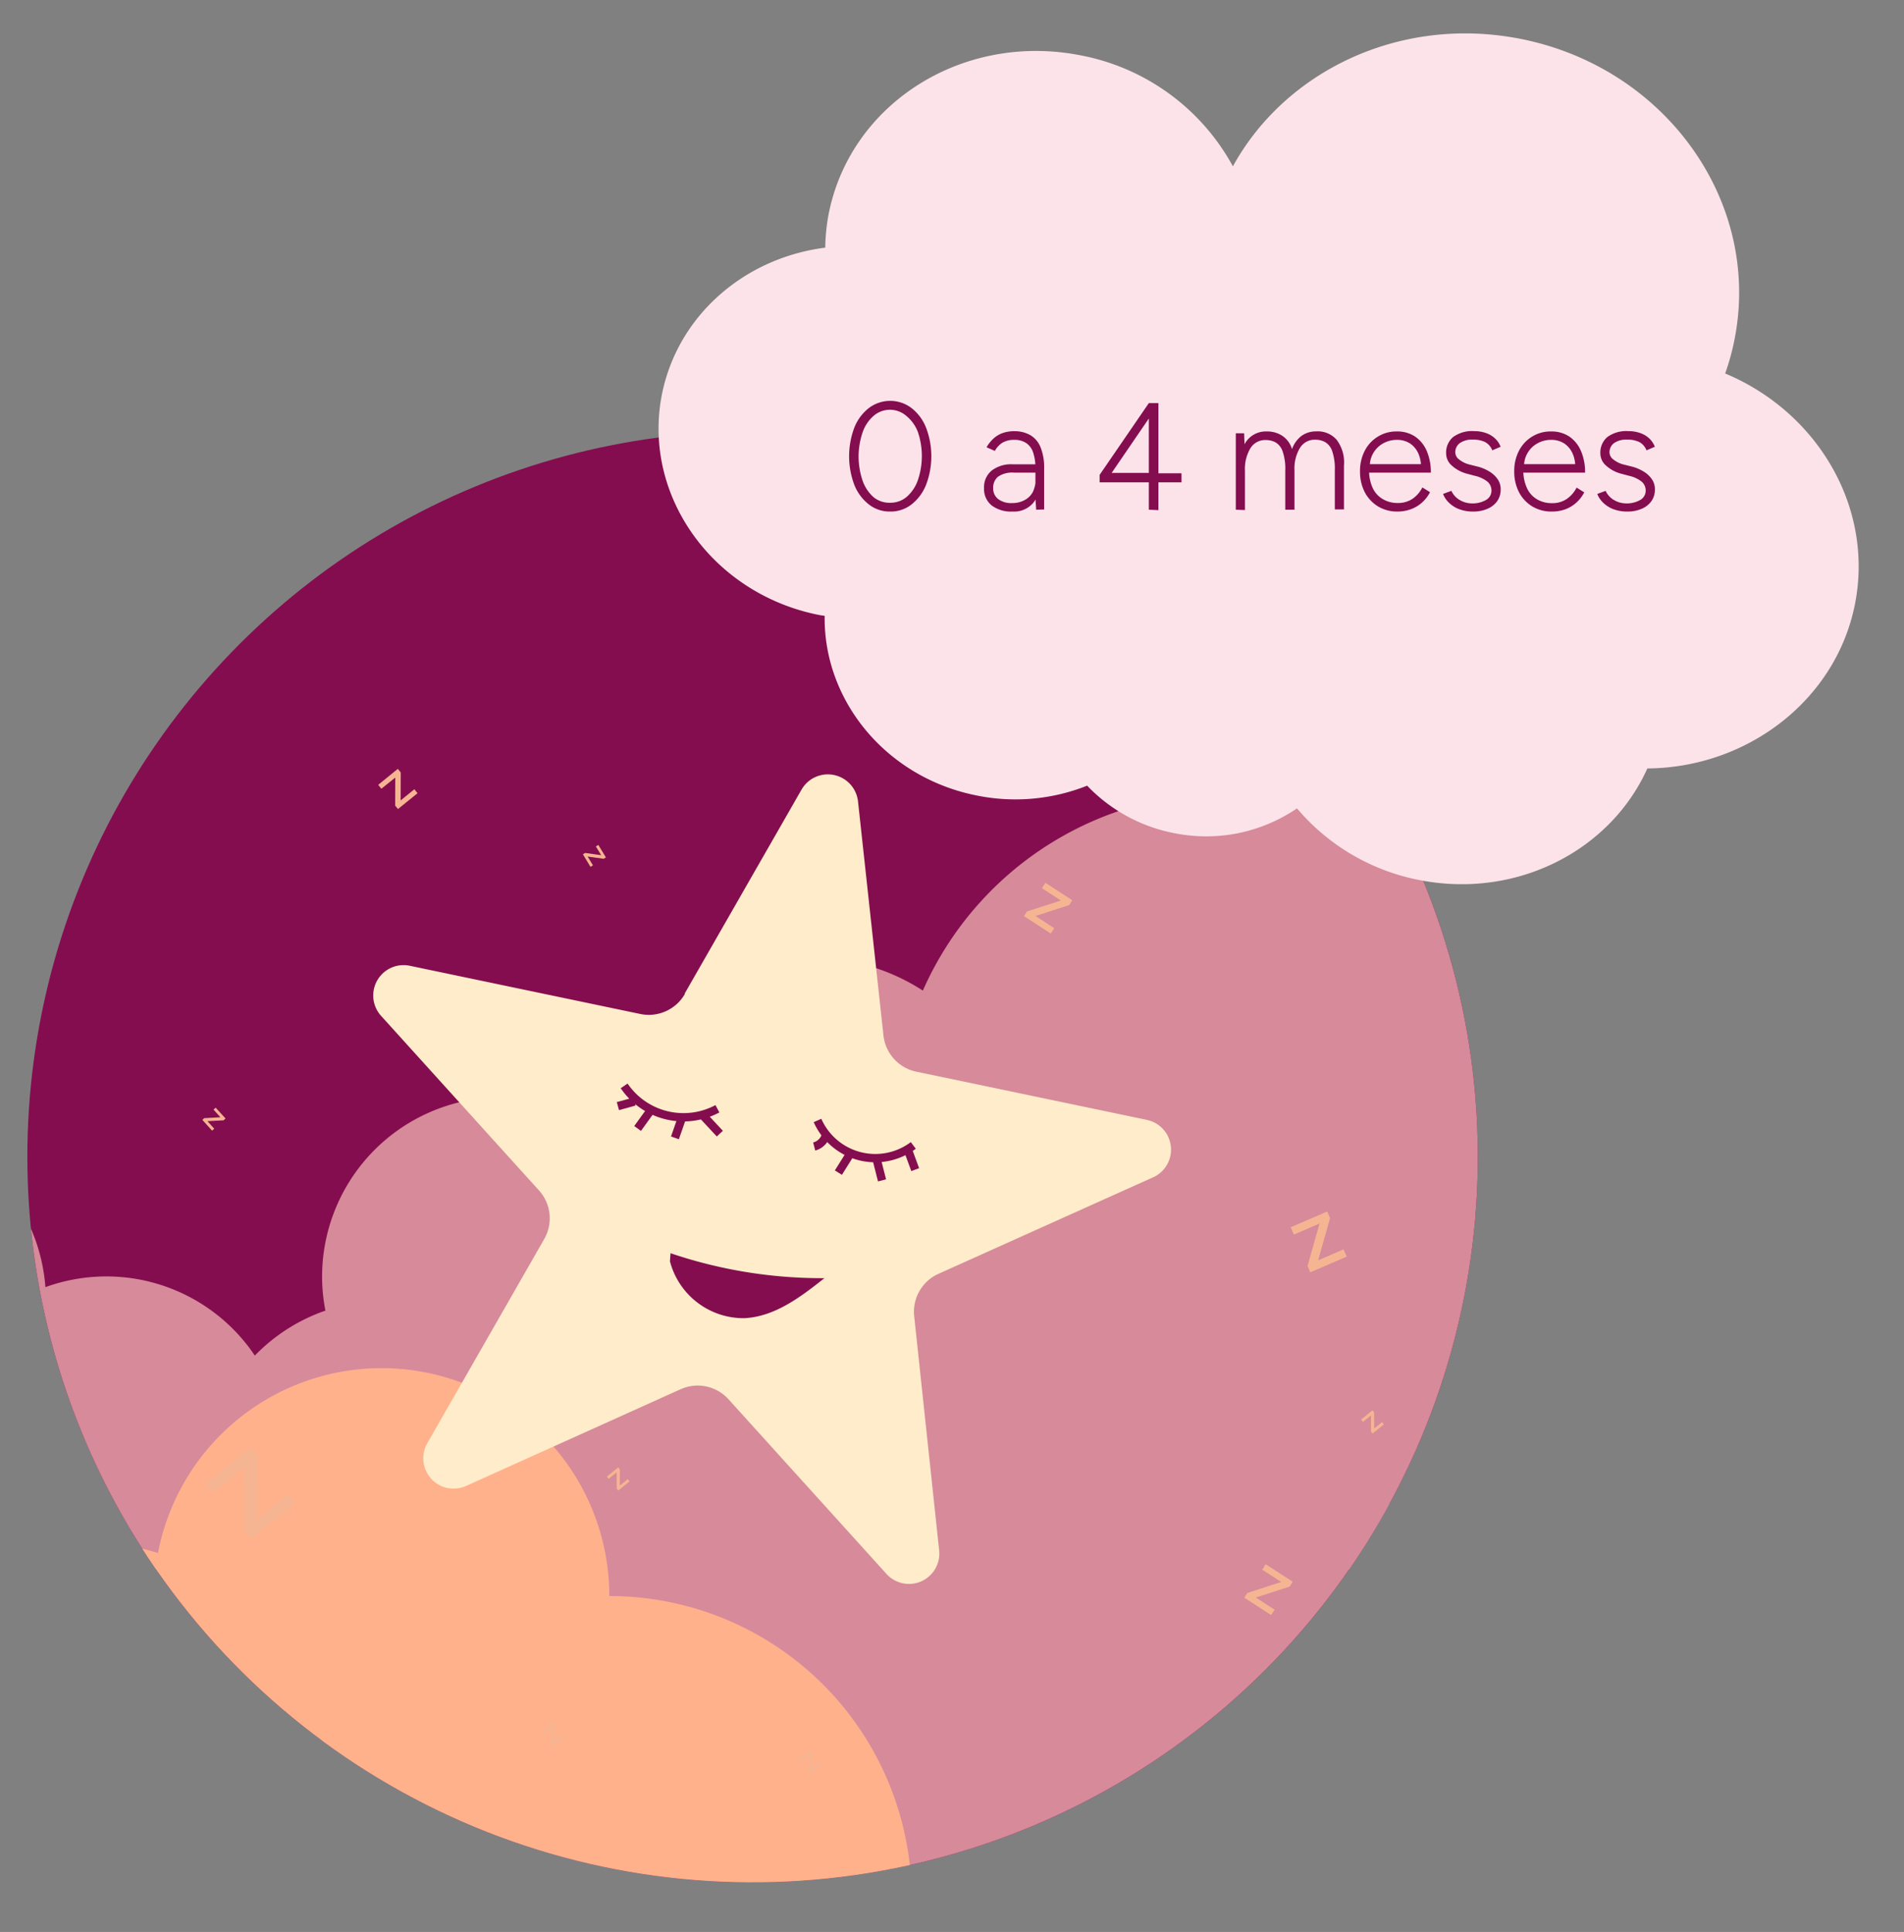 <svg xmlns="http://www.w3.org/2000/svg" xmlns:xlink="http://www.w3.org/1999/xlink" id="Capa_1" data-name="Capa 1" viewBox="0 0 229.01 232.3"><rect x="0" y="0" width="229.01" height="232.3" fill="#808080" stroke="none"/><defs><clipPath id="clip-path"><path d="M3.29,139.1A87.23,87.23,0,1,0,90.52,51.87,87.23,87.23,0,0,0,3.29,139.1" style="fill:none"></path></clipPath></defs><title>Mesa de trabajo 4perfil</title><g style="clip-path:url(#clip-path)"><path d="M3.29,139.1A87.23,87.23,0,1,0,90.52,51.87,87.23,87.23,0,0,0,3.29,139.1" style="fill:#840d4f"></path><path d="M229.48,188.71a21.57,21.57,0,0,0-14.31-26.44,24.47,24.47,0,0,0-28.48-32.6A39.72,39.72,0,0,0,111,119.11a24.49,24.49,0,0,0-37.57,17.25A21.59,21.59,0,0,0,38.74,153.5a21.17,21.17,0,0,0,.4,4.09A21.65,21.65,0,0,0,30.65,163a21.5,21.5,0,0,0-25.19-8.23,21.59,21.59,0,0,0-21.52-20,21.53,21.53,0,0,0-16.56,7.74,21.56,21.56,0,0,0-10.7-2.85,21.59,21.59,0,0,0-21.46,19.16,21.59,21.59,0,0,0-16.1,20.87,21.37,21.37,0,0,0,2,9Z" style="fill:#d68a9a"></path><path d="M59.49,199.27c.24,0,.48,0,.71,0a34.13,34.13,0,0,1,43.31-24.85,27.39,27.39,0,0,1,54.29,5.17A36.36,36.36,0,1,1,147,250.72a33.71,33.71,0,0,1-53.47.89,26.42,26.42,0,0,1-20.69-2.55,26.69,26.69,0,1,1-13.35-49.79" style="fill:#d68a9a"></path><path d="M-25,211.55c.24,0,.48,0,.71,0A34.1,34.1,0,0,1,19,186.74a27.39,27.39,0,0,1,54.29,5.17A36.36,36.36,0,1,1,62.53,263a33.71,33.71,0,0,1-53.47.89,26.57,26.57,0,0,1-7.34,1.05,26.61,26.61,0,0,1-13.35-3.6A26.61,26.61,0,0,1-25,264.94a26.69,26.69,0,0,1-26.69-26.7A26.69,26.69,0,0,1-25,211.55" style="fill:#ffb18b"></path><path d="M82.34,119.49,96.41,94.94a3.65,3.65,0,0,1,6.79,1.42l3.06,28.13a5,5,0,0,0,4,4.38l27.69,5.79a3.65,3.65,0,0,1,.75,6.9l-25.81,11.6a5,5,0,0,0-2.93,5.12l3,28.13a3.65,3.65,0,0,1-6.33,2.85l-19-21a5,5,0,0,0-5.78-1.21L56.05,178.68a3.65,3.65,0,0,1-4.66-5.14L65.45,149a5,5,0,0,0-.64-5.88l-19-21a3.65,3.65,0,0,1,3.45-6L77,121.92a5,5,0,0,0,5.39-2.43" style="fill:#ffecca"></path><path d="M75.07,130.57a8.64,8.64,0,0,0,11.22,2.75" style="fill:none;stroke:#840d4f;stroke-miterlimit:10"></path><path d="M98.33,134.73a7.6,7.6,0,0,0,11.52,3" style="fill:none;stroke:#840d4f;stroke-miterlimit:10"></path><path d="M76.32,132.45l-2,.55" style="fill:none;stroke:#840d4f;stroke-miterlimit:10"></path><line x1="78.48" y1="133.21" x2="76.69" y2="135.69" style="fill:none;stroke:#840d4f;stroke-miterlimit:10"></line><path d="M82.09,134.22c-.3.87-.6,1.73-.91,2.6" style="fill:none;stroke:#840d4f;stroke-miterlimit:10"></path><path d="M84.52,134.1l2.06,2.21" style="fill:none;stroke:#840d4f;stroke-miterlimit:10"></path><path d="M99.33,136.53a2,2,0,0,1-1.4,1.33" style="fill:none;stroke:#840d4f;stroke-miterlimit:10"></path><path d="M102.09,139l-1.25,2" style="fill:none;stroke:#840d4f;stroke-miterlimit:10"></path><path d="M105.42,139.3c.22.88.44,1.75.67,2.63" style="fill:none;stroke:#840d4f;stroke-miterlimit:10"></path><path d="M109.3,138.52l.78,2.12" style="fill:none;stroke:#840d4f;stroke-miterlimit:10"></path><path d="M80.65,150.69a56.71,56.71,0,0,0,18.51,3c-2.88,2.27-5.92,4.6-9.58,4.81a9.15,9.15,0,0,1-9-6.84" style="fill:#840d4f"></path><polygon points="30.15 174.01 30.94 174.98 30.92 182.66 34.68 179.6 35.56 180.68 30.18 185.04 29.41 184.1 29.42 176.39 25.62 179.47 24.74 178.39 30.15 174.01" style="fill:#f5b592"></polygon><polygon points="27.13 134.49 26.89 134.71 24.95 134.81 25.77 135.72 25.51 135.95 24.34 134.66 24.56 134.45 26.51 134.34 25.68 133.42 25.94 133.19 27.13 134.49" style="fill:#f5b592"></polygon><polygon points="138.58 87.64 138.78 87.88 138.78 89.83 139.73 89.05 139.95 89.33 138.59 90.43 138.4 90.19 138.4 88.24 137.43 89.02 137.21 88.75 138.58 87.64" style="fill:#f5b592"></polygon><polygon points="47.85 92.45 48.2 92.88 48.19 96.24 49.84 94.9 50.22 95.38 47.87 97.28 47.53 96.87 47.54 93.5 45.87 94.84 45.49 94.37 47.85 92.45" style="fill:#f5b592"></polygon><polygon points="97.43 210.51 97.63 210.76 97.63 212.7 98.58 211.93 98.8 212.2 97.44 213.31 97.25 213.07 97.25 211.12 96.29 211.9 96.06 211.62 97.43 210.51" style="fill:#f5b592"></polygon><polygon points="70.11 102.72 70.38 102.56 72.31 102.83 71.67 101.78 71.97 101.6 72.88 103.1 72.61 103.26 70.68 102.99 71.32 104.05 71.02 104.23 70.11 102.72" style="fill:#f5b592"></polygon><polygon points="128.98 108.25 128.6 108.83 124.55 110.14 126.81 111.61 126.39 112.25 123.16 110.16 123.53 109.59 127.6 108.28 125.32 106.8 125.74 106.15 128.98 108.25" style="fill:#f5b592"></polygon><polygon points="159.64 145.67 159.98 146.47 158.54 151.55 161.6 150.22 161.98 151.1 157.6 152.99 157.27 152.22 158.71 147.12 155.62 148.45 155.24 147.57 159.64 145.67" style="fill:#f5b592"></polygon><polygon points="66.5 207.14 66.7 207.38 66.7 209.33 67.65 208.55 67.87 208.83 66.51 209.93 66.32 209.69 66.32 207.74 65.36 208.52 65.13 208.25 66.5 207.14" style="fill:#f5b592"></polygon><polygon points="165.08 169.58 165.28 169.83 165.28 171.77 166.23 171 166.45 171.27 165.09 172.38 164.9 172.14 164.9 170.19 163.94 170.97 163.71 170.69 165.08 169.58" style="fill:#f5b592"></polygon><polygon points="74.36 176.44 74.56 176.69 74.55 178.63 75.5 177.85 75.72 178.13 74.36 179.23 74.17 178.99 74.17 177.04 73.21 177.82 72.99 177.55 74.36 176.44" style="fill:#f5b592"></polygon><polygon points="123.94 219.65 124.14 219.89 124.13 221.84 125.08 221.06 125.31 221.34 123.94 222.44 123.75 222.2 123.75 220.25 122.79 221.03 122.57 220.76 123.94 219.65" style="fill:#f5b592"></polygon><polygon points="155.49 190.19 155.11 190.78 151.05 192.09 153.31 193.55 152.89 194.2 149.66 192.11 150.03 191.54 154.1 190.22 151.82 188.74 152.24 188.09 155.49 190.19" style="fill:#f5b592"></polygon><polygon points="186.14 227.62 186.48 228.41 185.04 233.49 188.1 232.17 188.48 233.05 184.1 234.94 183.77 234.17 185.21 229.06 182.12 230.4 181.74 229.52 186.14 227.62" style="fill:#f5b592"></polygon></g><path d="M99.26,29.78a23.62,23.62,0,0,1,.38-3.9c2.54-13.33,16-21.95,30.15-19.26A26.48,26.48,0,0,1,148.29,20C154.6,8.52,168.37,1.9,182.66,4.63c17.52,3.34,29.17,19.45,26,36a28.68,28.68,0,0,1-1.16,4.28c11.07,4.62,17.85,16,15.64,27.58s-12.87,19.82-25,19.91c-4.42,9.83-15.61,15.67-27.26,13.45A25.65,25.65,0,0,1,156,97.2a19.39,19.39,0,0,1-14.67,3,19.63,19.63,0,0,1-10.57-5.73,23.34,23.34,0,0,1-13.09,1.22c-11-2.09-18.64-11.39-18.48-21.64l-.5-.07c-12.86-2.45-21.42-14.28-19.1-26.43C81.46,37.93,89.57,31,99.26,29.78" style="fill:#fce3ea"></path><path d="M107.07,61.51a4.07,4.07,0,0,1-2.56-.85,5.64,5.64,0,0,1-1.75-2.35,9.76,9.76,0,0,1,0-6.9,5.58,5.58,0,0,1,1.75-2.35,4.24,4.24,0,0,1,5.12,0,5.58,5.58,0,0,1,1.75,2.35,9.62,9.62,0,0,1,0,6.9,5.64,5.64,0,0,1-1.75,2.35A4.07,4.07,0,0,1,107.07,61.51Zm0-1.06a3,3,0,0,0,2-.72,4.71,4.71,0,0,0,1.33-2,9,9,0,0,0,0-5.79A4.61,4.61,0,0,0,109,50a3,3,0,0,0-3.92,0,4.61,4.61,0,0,0-1.33,2,9,9,0,0,0,0,5.79,4.71,4.71,0,0,0,1.33,2A3,3,0,0,0,107.07,60.45Z" style="fill:#840d4f"></path><path d="M121.8,61.51a3.87,3.87,0,0,1-2.53-.74,2.53,2.53,0,0,1-.91-2.07,2.57,2.57,0,0,1,.91-2.11,3.82,3.82,0,0,1,2.53-.76h2.75v1h-2.61a3,3,0,0,0-1.9.49,1.69,1.69,0,0,0-.58,1.37,1.59,1.59,0,0,0,.6,1.32,2.58,2.58,0,0,0,1.66.48,3,3,0,0,0,1.52-.36,2.33,2.33,0,0,0,1-1,3.92,3.92,0,0,0,.34-1.73h.64a4.77,4.77,0,0,1-.89,3A3,3,0,0,1,121.8,61.51Zm2.83-.22-.09-1.38V56.37a5.84,5.84,0,0,0-.27-1.94,2.19,2.19,0,0,0-.83-1.15,2.5,2.5,0,0,0-1.46-.39,2.72,2.72,0,0,0-1.39.33,2.61,2.61,0,0,0-.93,1l-1-.44a4.38,4.38,0,0,1,.87-1.08,3.21,3.21,0,0,1,1.1-.64,4.05,4.05,0,0,1,1.34-.21,3.76,3.76,0,0,1,2,.5,3,3,0,0,1,1.21,1.49,6.63,6.63,0,0,1,.41,2.5v4.92Z" style="fill:#840d4f"></path><path d="M138.18,61.29V58h-5.92v-.9l5.92-8.63h1.15v8.44h2.78V58h-2.78v3.34Zm-4.47-4.43h4.47V50.32Z" style="fill:#840d4f"></path><path d="M148.64,61.29V52.1h1l.05,1.32a2.88,2.88,0,0,1,2.67-1.54,3.28,3.28,0,0,1,1.87.52A2.91,2.91,0,0,1,155.4,54a3.49,3.49,0,0,1,1.13-1.58,3,3,0,0,1,1.81-.55,3,3,0,0,1,2.42,1,4.49,4.49,0,0,1,.89,3.12v5.26h-1.1v-4.7a6.56,6.56,0,0,0-.32-2.32,2,2,0,0,0-.86-1.08,2.51,2.51,0,0,0-1.21-.28,2.07,2.07,0,0,0-1.81,1,4.77,4.77,0,0,0-.65,2.7v4.72h-1.11v-4.7a6.34,6.34,0,0,0-.32-2.32,2,2,0,0,0-.85-1.08,2.55,2.55,0,0,0-1.22-.28,2.08,2.08,0,0,0-1.81,1,4.85,4.85,0,0,0-.65,2.7v4.72Z" style="fill:#840d4f"></path><path d="M168.11,61.51a4.45,4.45,0,0,1-2.35-.61,4.37,4.37,0,0,1-1.6-1.7,5.33,5.33,0,0,1-.58-2.5,5.27,5.27,0,0,1,.57-2.5,4.25,4.25,0,0,1,1.58-1.7,4.17,4.17,0,0,1,2.28-.62,3.82,3.82,0,0,1,2.22.63,4,4,0,0,1,1.39,1.75,6.44,6.44,0,0,1,.48,2.57h-7.85l.42-.35a5.07,5.07,0,0,0,.42,2.16A3,3,0,0,0,166.3,60a3.37,3.37,0,0,0,1.81.48,3.07,3.07,0,0,0,1.81-.52,3.7,3.7,0,0,0,1.16-1.35l.92.57a4.24,4.24,0,0,1-.91,1.2,4.1,4.1,0,0,1-1.31.82A4.68,4.68,0,0,1,168.11,61.51Zm-3.35-5.37-.46-.33h7.08l-.46.35a3.84,3.84,0,0,0-.36-1.71,2.81,2.81,0,0,0-1-1.15,2.87,2.87,0,0,0-1.55-.41,3.33,3.33,0,0,0-1.62.41,3.11,3.11,0,0,0-1.63,2.84Z" style="fill:#840d4f"></path><path d="M177.24,61.51a4.64,4.64,0,0,1-1.8-.31,3.52,3.52,0,0,1-1.22-.81,2.83,2.83,0,0,1-.65-1l1-.37a2.46,2.46,0,0,0,1,1.1,2.87,2.87,0,0,0,1.48.41,3.21,3.21,0,0,0,1.66-.4,1.27,1.27,0,0,0,.68-1.14,1.39,1.39,0,0,0-.5-1.09,3.73,3.73,0,0,0-1.47-.68l-.9-.24a4.35,4.35,0,0,1-1.9-1,1.92,1.92,0,0,1-.68-1.43,2.44,2.44,0,0,1,.84-2,3.86,3.86,0,0,1,2.53-.71,4.19,4.19,0,0,1,1.42.23,3,3,0,0,1,1.09.65,2.67,2.67,0,0,1,.67,1l-1,.43a1.93,1.93,0,0,0-.87-1,3.32,3.32,0,0,0-1.49-.29,2.55,2.55,0,0,0-1.53.41,1.36,1.36,0,0,0-.56,1.17,1.09,1.09,0,0,0,.45.8,3.27,3.27,0,0,0,1.35.64l.79.2a5.1,5.1,0,0,1,1.53.63,3.19,3.19,0,0,1,1,.95,2.11,2.11,0,0,1,.34,1.18,2.41,2.41,0,0,1-.42,1.42,2.74,2.74,0,0,1-1.15.91A4.18,4.18,0,0,1,177.24,61.51Z" style="fill:#840d4f"></path><path d="M186.66,61.51a4.45,4.45,0,0,1-2.35-.61,4.37,4.37,0,0,1-1.6-1.7,5.33,5.33,0,0,1-.58-2.5,5.27,5.27,0,0,1,.57-2.5,4.25,4.25,0,0,1,1.58-1.7,4.17,4.17,0,0,1,2.28-.62,3.82,3.82,0,0,1,2.22.63,4,4,0,0,1,1.39,1.75,6.44,6.44,0,0,1,.48,2.57H182.8l.42-.35a5.07,5.07,0,0,0,.42,2.16,3,3,0,0,0,1.2,1.38,3.43,3.43,0,0,0,1.82.48,3.07,3.07,0,0,0,1.81-.52,3.7,3.7,0,0,0,1.16-1.35l.92.57a4.24,4.24,0,0,1-.91,1.2,4.1,4.1,0,0,1-1.31.82A4.68,4.68,0,0,1,186.66,61.51Zm-3.35-5.37-.46-.33h7.08l-.46.35a3.84,3.84,0,0,0-.36-1.71,2.81,2.81,0,0,0-1-1.15,2.87,2.87,0,0,0-1.55-.41,3.33,3.33,0,0,0-1.62.41,3.11,3.11,0,0,0-1.63,2.84Z" style="fill:#840d4f"></path><path d="M195.79,61.51a4.64,4.64,0,0,1-1.8-.31,3.52,3.52,0,0,1-1.22-.81,2.83,2.83,0,0,1-.65-1l1-.37a2.46,2.46,0,0,0,1,1.1,2.87,2.87,0,0,0,1.48.41,3.21,3.21,0,0,0,1.66-.4,1.27,1.27,0,0,0,.68-1.14,1.39,1.39,0,0,0-.5-1.09,3.73,3.73,0,0,0-1.47-.68l-.9-.24a4.35,4.35,0,0,1-1.9-1,1.92,1.92,0,0,1-.68-1.43,2.44,2.44,0,0,1,.84-2,3.86,3.86,0,0,1,2.53-.71,4.19,4.19,0,0,1,1.42.23,3,3,0,0,1,1.09.65,2.67,2.67,0,0,1,.67,1l-1,.43a1.93,1.93,0,0,0-.87-1,3.32,3.32,0,0,0-1.49-.29,2.55,2.55,0,0,0-1.53.41,1.36,1.36,0,0,0-.56,1.17,1.09,1.09,0,0,0,.45.8,3.27,3.27,0,0,0,1.35.64l.79.2a5.1,5.1,0,0,1,1.53.63,3.19,3.19,0,0,1,1,.95,2.11,2.11,0,0,1,.34,1.18,2.41,2.41,0,0,1-.42,1.42,2.74,2.74,0,0,1-1.15.91A4.18,4.18,0,0,1,195.79,61.51Z" style="fill:#840d4f"></path></svg>